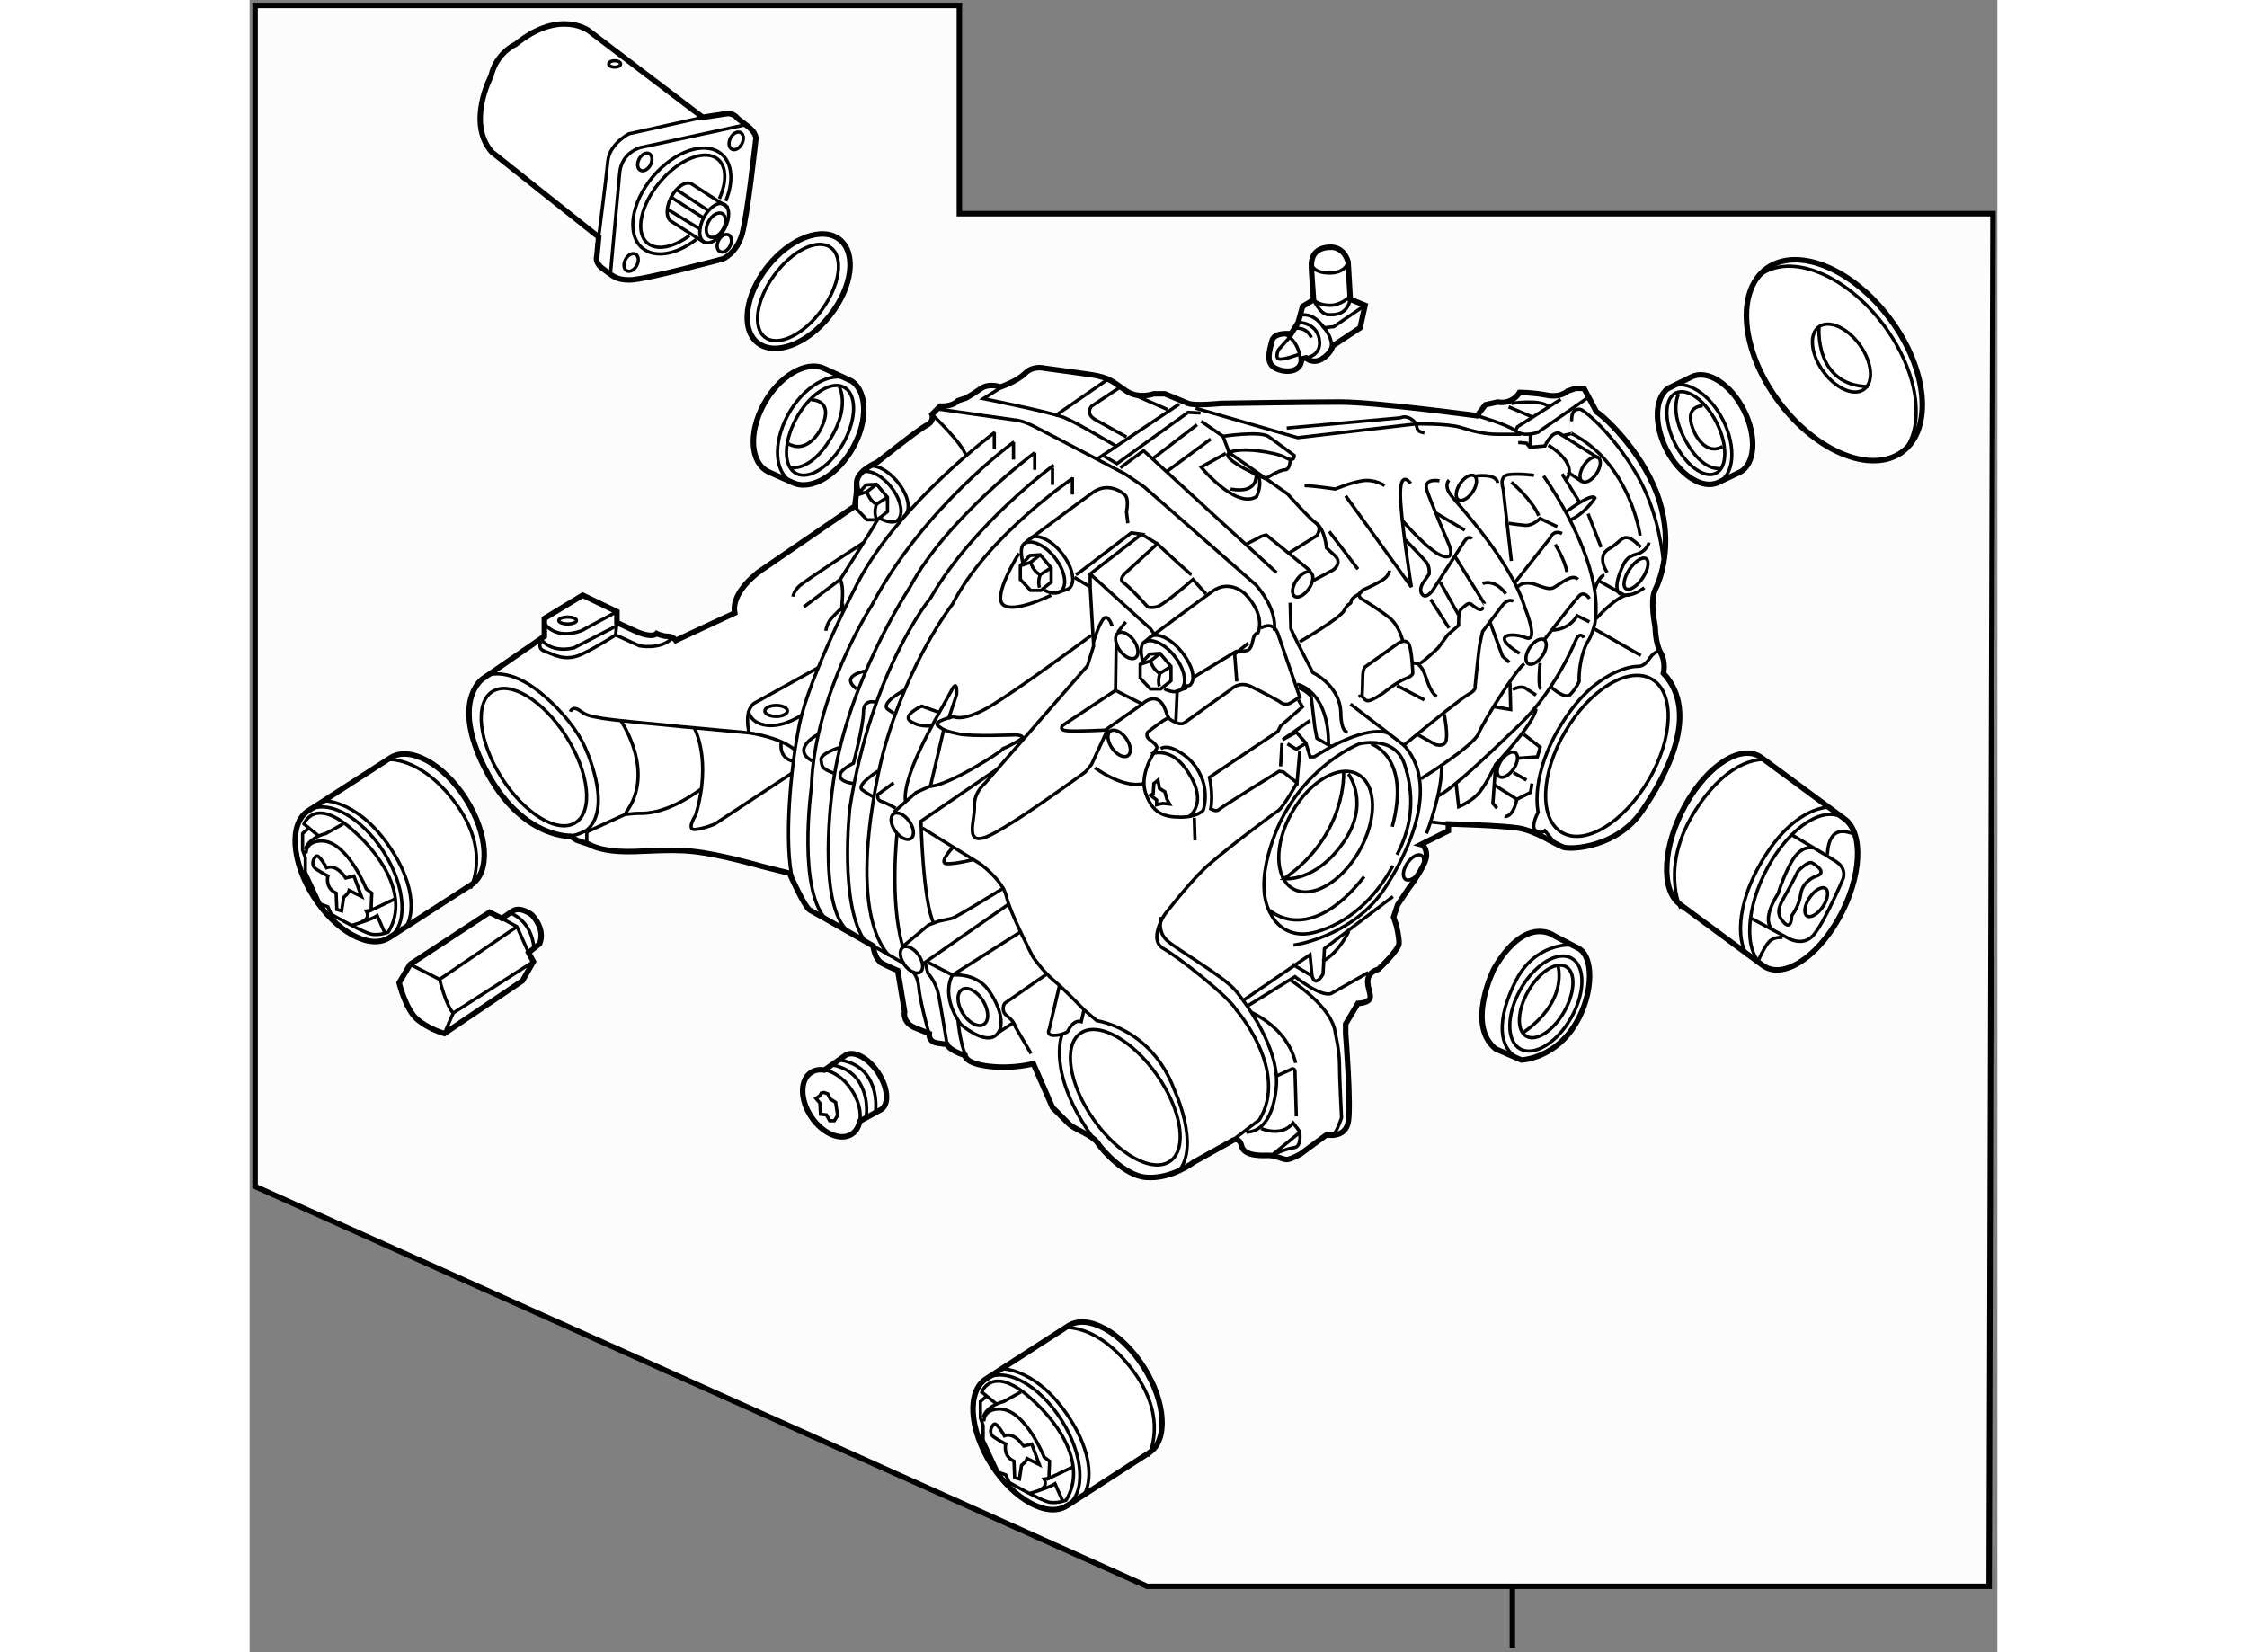 <?xml version="1.0" encoding="utf-8"?>
<!-- Generator: Adobe Illustrator 15.1.0, SVG Export Plug-In . SVG Version: 6.00 Build 0)  -->
<!DOCTYPE svg PUBLIC "-//W3C//DTD SVG 1.1//EN" "http://www.w3.org/Graphics/SVG/1.1/DTD/svg11.dtd">
<svg version="1.1" xmlns="http://www.w3.org/2000/svg" xmlns:xlink="http://www.w3.org/1999/xlink" x="0px" y="0px" width="244.8px"
	 height="180px" viewBox="45.48 1.872 159.496 150.777" enable-background="new 0 0 244.8 180" xml:space="preserve">
	
<rect x="45.48" y="1.872" width="159.496" height="150.777" fill="#808080" stroke="none"/>
	
<g></g><g><polygon fill="#FCFCFC" stroke="#000000" stroke-width="0.5" points="204.576,21.372 110.25,21.372 110.25,2.372 45.98,2.372 
				45.98,110.144 127.384,146.635 204.226,146.635 		"></polygon><line fill="none" stroke="#000000" stroke-width="0.5" x1="160.717" y1="152.249" x2="160.717" y2="146.635"></line></g><g><path fill="#FFFFFF" stroke="#000000" stroke-width="0.5" d="M89.75,57.813l-5.375,2.5c0,0-0.25-0.375-0.75-0.375s-1-0.25-1-0.25
				s-0.375,0.5-2-0.25S79,58.688,79,58.688v-1l-3.125-1.5l-3.5,2.125v1.625l-5.625,3.875c0,0-2.726,1.849-0.125,7.5
				c3.25,7.063,8.125,6.875,8.125,6.875l0.625,0.375l1.125,0.375c0,0,0.75,0.5,2.625,0.625s4.25-0.25,6.75,0s6.375,1.375,6.375,1.375
				l2.5,0.625c0,0,1.375,3.125,1.875,3.375s5.75,3.25,5.75,3.25s0.125,1.25,0.875,1.625s1.375,0.625,1.375,0.625l0.625,3.75
				c0,0-0.25,1,1,1.5s1.25,0.5,1.25,0.5s-0.125,0.75,0.75,0.875s0.875,0.125,0.875,0.125s0.125,0.5,1.625,1c0,0,0,0.75,2.25,1
				s4-0.25,4-0.25l1.75,4c0,0,1,1,1.5,1.5s2.125,1,2.625,1.75s2.491,2.957,4.375,3.125c2.334,0.208,4.375-1.375,4.375-1.375
				l3.375-1.875c0,0,0.75-0.625,1,0.375s1.875,0.875,2.5,0.875s1.25,0.375,1.625,0.375s1.25-0.5,1.25-0.5l2.375-1.75
				c0,0,1.75,0.375,2-1.25s-0.25-8-0.25-8v-0.875l1.125-1.875c0,0,1.125,0,1.125-0.625s-0.875-2,0.75-2.5c0,0,1.875-1.75,1.875-2.375
				s-0.25-1.625-0.25-1.625l-0.25-0.75l0.375-1.125l1-1.5c0,0,1.625-2.125,1.625-3s-0.5-1-0.5-1l2.5-1.25v-0.625
				c0,0,4.75,0.125,6.375,0.375s3.375,1.5,4.125,1.75s4.875,0,7.125-3.25s5.375-9,2-12.625c0,0,0.25-1-0.25-1.875
				s-0.5-2.375-0.5-2.375s-0.5-2.375,0-3.375s1.625-4.125,0.375-8.125s-4.625-7.375-5.75-8.125l-1.125-2.125h-0.75l-0.75,0.25
				c0,0-0.625,0.625-1.875,0.375s-2.5-0.25-2.5-0.25s-0.625,1.125-2,0.875l-1.125,0.25l-0.75,1c0,0-9.25-1.25-12.5-1.25
				s-10.875,0.125-10.875,0.125s-2.375,0.25-3,0S129,37.813,129,37.813h-1c0,0-1.375,0.5-2.5-0.25s-1.5-1.25-3.25-1.5
				s-1.75-0.25-1.75-0.25l-2.458-0.333c0,0-1.042-0.292-1.792,0.458s-2.25,1.25-2.25,1.25s-1-0.375-1.75,0.125s-0.75,0.5-0.75,0.5
				l-0.625,0.375l-0.75,0.25c0,0-0.417,0.542-1.625,0.5l-0.75,0.75c0,0,0.25,0.625-0.5,1s-4.5,3.375-4.5,3.375
				s-1.875,0.75-1.875,1.875s-0.042,1.125-0.042,1.125l-0.125,1l-8.583,5.875C92.125,53.938,89.375,55.813,89.75,57.813z"></path><path fill="none" stroke="#000000" stroke-width="0.3" d="M72.375,58.729c0,0,0.875,1.583,3.375,0.708l3.25-1.75"></path><ellipse transform="matrix(0.844 -0.536 0.536 0.844 -26.91 49.364)" fill="none" stroke="#000000" stroke-width="0.3" cx="71.443" cy="70.963" rx="3.498" ry="7.085"></ellipse><path fill="none" stroke="#000000" stroke-width="0.3" d="M67.188,63.5c0,0,1.938-0.813,4.875,1.625S76,69.875,76,69.875
				s2.75,5.625,0.25,7.75c0,0-1,0.625-1.813,0.5"></path><line fill="none" stroke="#000000" stroke-width="0.3" x1="76.25" y1="78.875" x2="76.25" y2="77.625"></line><path fill="none" stroke="#000000" stroke-width="0.3" d="M74.75,66.813c0,0,0.188-0.563,0.813-0.125s0.75,0.5,2.188,0.75
				s13.313,1.313,13.313,1.313s2.813,0.375,4.188,1.563"></path><ellipse fill="none" stroke="#000000" stroke-width="0.3" cx="93.531" cy="66.75" rx="1.031" ry="0.5"></ellipse><ellipse fill="none" stroke="#000000" stroke-width="0.3" cx="74.5" cy="58.5" rx="0.813" ry="0.313"></ellipse><path fill="none" stroke="#000000" stroke-width="0.3" d="M86.063,68.313c0,0,1.625,2.875,0.125,7.938c0,0-0.938,1.438,0,1.313
				s1.75-0.5,1.75-0.5l7.021-4.625"></path><path fill="none" stroke="#000000" stroke-width="0.3" d="M79.333,67.604c0,0,3.271,4.708,0.458,8.458"></path><path fill="none" stroke="#000000" stroke-width="0.3" d="M76.208,77.813l3.542-1.625c0,0,0.5-0.042,0.917-0.083
				c0.573-0.058,2.458,0.333,6.021-2.229"></path><path fill="none" stroke="#000000" stroke-width="0.3" d="M72.063,60.438c0,0-0.375,0.625,0.375,0.875s1.813,1,3.375,0.25
				s3.063-1.75,3.063-1.75l2.188,1c0,0,1.938,0.375,2.938-0.688"></path><line fill="none" stroke="#000000" stroke-width="0.3" x1="79" y1="58.688" x2="78.875" y2="59.813"></line><path fill="none" stroke="#000000" stroke-width="0.3" d="M72.063,60.188c0,0,0.813,1.313,3,0.813l3.875-2"></path><path fill="none" stroke="#000000" stroke-width="0.3" d="M97.417,62.771L91.5,66.063c0,0-0.5,0.375-0.563,1.188
				s0.125,1.5,0.125,1.5"></path><path fill="none" stroke="#000000" stroke-width="0.3" d="M91,66.75c0,0,0.125,1.125,1.688,1.313s3.146-0.917,3.146-0.917"></path><path fill="none" stroke="#000000" stroke-width="0.3" d="M97.375,68.875c0,0-2.563,1.313-0.563,2.438"></path><path fill="none" stroke="#000000" stroke-width="0.3" d="M99.375,70.063c0,0-1.875,0.563-1.75,1.188s-0.021,0.729,1.292,1.229"></path><path fill="none" stroke="#000000" stroke-width="0.3" d="M102.708,65.979c0,0-1.208-0.417-1.208,0.833s-0.917,4.708-0.917,4.708
				s-1.125,0.542-1.208,1.042c-0.124,0.742,1.313,0.813,1.313,0.813"></path><path fill="none" stroke="#000000" stroke-width="0.3" d="M105.188,64.875c0,0-2.25,1.188-1.438,1.75s0.583,0.313,0.583,0.313"></path><path fill="none" stroke="#000000" stroke-width="0.3" d="M102.813,72.25c0,0-2,1.25-1.438,1.688s1,0.625,1,0.625"></path><path fill="none" stroke="#000000" stroke-width="0.3" d="M101.708,63.104c0,0-2.458,0.396-0.833,1.646"></path><path fill="none" stroke="#000000" stroke-width="0.3" d="M94,69.625c0,0-0.313,1.417,1.125,1.729"></path><path fill="none" stroke="#000000" stroke-width="0.3" d="M109.25,67.5l0.75-2.25c0,0,0.125-1.563-0.5-0.313
				s-4.542,7.521-4.167,10.083"></path><ellipse transform="matrix(0.814 -0.581 0.581 0.814 -25.301 75.459)" fill="none" stroke="#000000" stroke-width="0.3" cx="105.031" cy="77.187" rx="0.781" ry="1.375"></ellipse><path fill="none" stroke="#000000" stroke-width="0.3" d="M104.25,73.313l-1.438,1.063c0,0-0.125,0.5,0.313,0.625
				s1.313,0.625,1.313,0.625"></path><line fill="none" stroke="#000000" stroke-width="0.3" x1="108.813" y1="68.5" x2="107.583" y2="73.729"></line><path fill="none" stroke="#000000" stroke-width="0.3" d="M108.375,66.875l-1.563-0.563c0,0-1.938,0.875-0.938,1.438
				s1.875,0.313,1.875,0.313"></path><path fill="none" stroke="#000000" stroke-width="0.3" d="M113.875,71.938l-7.125,4.875c0,0,0.167,7.333,1.167,9.333"></path><path fill="none" stroke="#000000" stroke-width="0.3" d="M104.563,77.938c0,0-0.688,6.125,0.5,10.25"></path><ellipse transform="matrix(0.814 -0.581 0.581 0.814 -32.23 78.221)" fill="none" stroke="#000000" stroke-width="0.3" cx="105.875" cy="89.375" rx="0.781" ry="1.375"></ellipse><path fill="none" stroke="#000000" stroke-width="0.3" d="M109.667,79.188c0,0-1.354,1.438-0.604,1.5s2.479-0.375,2.479-0.375"></path><ellipse transform="matrix(0.814 -0.581 0.581 0.814 -17.216 85.551)" fill="none" stroke="#000000" stroke-width="0.3" cx="124.813" cy="69.625" rx="0.781" ry="1.375"></ellipse><ellipse transform="matrix(0.814 -0.581 0.581 0.814 -11.891 84.284)" fill="none" stroke="#000000" stroke-width="0.3" cx="125.5" cy="60.687" rx="0.781" ry="1.375"></ellipse><line fill="none" stroke="#000000" stroke-width="0.3" x1="123.688" y1="36.563" x2="119" y2="39.813"></line><path fill="none" stroke="#000000" stroke-width="0.3" d="M124.938,37.188l-2.625,1.75c0,0-0.625,0.688,0.375,1.25
				s2.813,1.563,2.813,1.563"></path><line fill="none" stroke="#000000" stroke-width="0.3" x1="130.313" y1="38.75" x2="122.75" y2="43.813"></line><polyline fill="none" stroke="#000000" stroke-width="0.3" points="132.25,39.563 131.125,39.5 124.625,44.188 123.25,43.375 		
				"></polyline><line fill="none" stroke="#000000" stroke-width="0.3" x1="131.938" y1="40.625" x2="127.875" y2="43.75"></line><polyline fill="none" stroke="#000000" stroke-width="0.3" points="124.938,44.563 127.063,43 139.188,54.125 		"></polyline><line fill="none" stroke="#000000" stroke-width="0.3" x1="133.188" y1="41.938" x2="129.125" y2="44.938"></line><path fill="none" stroke="#000000" stroke-width="0.3" d="M108.208,39.188l7.042,1c0,0,0.625,0,1.75,0.563
				s8.375,4.375,8.375,4.375l1.75,1.188l10.188,8.938c0,0,1.938,2.063,1.688,4.188"></path><line fill="none" stroke="#000000" stroke-width="0.3" x1="126.084" y1="37.854" x2="129.25" y2="39.25"></line><path fill="none" stroke="#000000" stroke-width="0.3" d="M107.75,39.688c0,0,2.833,2.688,3.083,3.75"></path><path fill="none" stroke="#000000" stroke-width="0.3" d="M114.125,37.188l-1.688,1.063c0,0,6.25,1.25,7.438,1.75
				s4.75,2.625,4.75,2.625"></path><path fill="none" stroke="#000000" stroke-width="0.3" d="M113.5,41.313c0,0-8.688,6.438-12.5,13.688
				c0,0-4.438,8.438-5.375,13.125s-1.438,12.063-0.375,14.688"></path><path fill="none" stroke="#000000" stroke-width="0.3" d="M115.25,42.188c0,0-8.313,6-13,14.938c0,0-5.25,8.125-5.5,16.563
				c0,0-1.375,9.813,1.563,12.313"></path><path fill="none" stroke="#000000" stroke-width="0.3" d="M117.125,43.188c0,0-8.063,6-11.375,12.25c0,0-5.875,8.813-7.063,18.25
				c0,0-1.563,10.875,1.5,13.25"></path><path fill="none" stroke="#000000" stroke-width="0.3" d="M118.875,44.313c0,0-7.375,5.375-11.25,12.125
				c0,0-5.375,6.438-7.375,19.188c0,0-1,8.938,1.438,12.188"></path><path fill="none" stroke="#000000" stroke-width="0.3" d="M120.625,45.5c0,0-7.813,5.25-11,11.5c0,0-4.063,5.188-6.313,13.5
				c0,0-3.688,13.75,0.5,18.563"></path><path fill="none" stroke="#000000" stroke-width="0.3" d="M95.063,56.313c0,0,0.063-0.5,0.625-1s5.813-3.917,5.813-3.917"></path><path fill="none" stroke="#000000" stroke-width="0.3" d="M98.063,59.438c0,0,0.063-0.625,0.5-1.125s1-1,1-1s-0.125,0.875,0-0.625
				s-0.188-1.938-0.188-1.938"></path><path fill="none" stroke="#000000" stroke-width="0.3" d="M100.875,47.063l0.938-0.313c0,0,0.25,0.875,0.875,1.125
				c0,0-0.25,0.625-0.063,1.188s0.125,0.25,0.125,0.25l0.938-0.75V47.25l-1-1.188l-0.938,0.063L100.875,47.063v1.25l0.938,1h0.938
				c0,0.188-3.375,5.438-3.375,5.438l-3.313,2.5"></path><line fill="none" stroke="#000000" stroke-width="0.3" x1="103.688" y1="47.25" x2="102.688" y2="47.875"></line><line fill="none" stroke="#000000" stroke-width="0.3" x1="102.688" y1="46.063" x2="101.813" y2="46.75"></line><path fill="none" stroke="#000000" stroke-width="0.3" d="M101.125,46.875c-0.173-0.654-0.283-1.517,0.078-1.799
				c0.632-0.495,1.898,0.069,2.828,1.258c0.93,1.189,1.172,2.553,0.54,3.048c-0.355,0.278-1.07,0.078-1.654-0.236"></path><path fill="none" stroke="#000000" stroke-width="0.3" d="M105.083,49.104c0.056-0.025,0.076-0.087,0.125-0.125
				c0.631-0.495,0.464-1.765-0.519-3.022c-0.938-1.199-2.173-1.818-2.833-1.442l-0.653,0.561"></path><line fill="none" stroke="#000000" stroke-width="0.3" x1="118.75" y1="44.563" x2="118.75" y2="46.125"></line><line fill="none" stroke="#000000" stroke-width="0.3" x1="117.125" y1="43.188" x2="117.125" y2="44.75"></line><line fill="none" stroke="#000000" stroke-width="0.3" x1="113.438" y1="41.313" x2="113.438" y2="42.875"></line><line fill="none" stroke="#000000" stroke-width="0.3" x1="115.188" y1="42.25" x2="115.188" y2="43.813"></line><line fill="none" stroke="#000000" stroke-width="0.3" x1="120.563" y1="45.438" x2="120.563" y2="47"></line><path fill="none" stroke="#000000" stroke-width="0.3" d="M125.625,49.625l-0.125-1.063c0,0,0.25-1.125-0.125-1.5
				s-1.625-1.188-2.938-0.25s-5.75,4.25-5.75,4.25"></path><polygon fill="none" stroke="#000000" stroke-width="0.3" points="118.625,55 118.625,53.688 117.625,52.5 116.688,52.563 
				115.813,53.5 115.813,54.75 116.75,55.75 117.688,55.75 		"></polygon><path fill="none" stroke="#000000" stroke-width="0.3" d="M115.813,53.5l0.938-0.313c0,0,0.25,0.875,0.875,1.125
				c0,0-0.25,0.625-0.063,1.188"></path><line fill="none" stroke="#000000" stroke-width="0.3" x1="118.625" y1="53.688" x2="117.625" y2="54.313"></line><line fill="none" stroke="#000000" stroke-width="0.3" x1="117.625" y1="52.5" x2="116.75" y2="53.188"></line><path fill="none" stroke="#000000" stroke-width="0.3" d="M116.063,53.313c-0.173-0.654-0.283-1.517,0.078-1.799
				c0.632-0.495,1.898,0.069,2.828,1.258c0.93,1.189,1.172,2.553,0.54,3.048c-0.355,0.278-0.912,0.221-1.496-0.093"></path><path fill="none" stroke="#000000" stroke-width="0.3" d="M116.14,51.513l0.653-0.561c0.661-0.375,1.895,0.243,2.833,1.442
				c0.983,1.257,1.268,2.676,0.637,3.171c-0.049,0.038-0.102,0.069-0.158,0.094l-0.918,0.278"></path><path fill="none" stroke="#000000" stroke-width="0.3" d="M127.625,60.063c0,0,4.438-3.313,5.75-4.25s2.563-0.125,2.938,0.25
				c0,0,1.875,1.75,1.188,3.563c0,0-0.313,0-0.438,0.563s-0.25,1-0.625,1.063s-0.938,0.063-0.938,0.063l-4,2.438"></path><polygon fill="none" stroke="#000000" stroke-width="0.3" points="129.563,64 129.563,62.688 128.563,61.5 127.625,61.563 
				126.75,62.5 126.75,63.75 127.688,64.75 128.625,64.75 		"></polygon><path fill="none" stroke="#000000" stroke-width="0.3" d="M126.75,62.5l0.938-0.313c0,0,0.25,0.875,0.875,1.125
				c0,0-0.25,0.625-0.063,1.188"></path><line fill="none" stroke="#000000" stroke-width="0.3" x1="129.563" y1="62.688" x2="128.563" y2="63.313"></line><line fill="none" stroke="#000000" stroke-width="0.3" x1="128.563" y1="61.5" x2="127.688" y2="62.188"></line><path fill="none" stroke="#000000" stroke-width="0.3" d="M127,62.313c-0.174-0.654-0.283-1.517,0.078-1.799
				c0.631-0.495,1.897,0.069,2.828,1.258c0.93,1.189,1.172,2.553,0.539,3.048c-0.355,0.278-0.911,0.221-1.495-0.093"></path><path fill="none" stroke="#000000" stroke-width="0.3" d="M127.078,60.513l0.652-0.561c0.661-0.375,1.896,0.243,2.834,1.442
				c0.983,1.257,1.316,2.548,0.686,3.043c-0.049,0.038-0.48-0.035-0.375,0.25l-0.75,0.25L130,67.875"></path><path fill="none" stroke="#000000" stroke-width="0.3" d="M120.75,54.563l1.438,0.875l0.313,5.375l-0.563,1.813l-9.375,10.75
				c0,0-1,0.813-0.938,2.063s-0.938,3.563,1.063,2.813s9.063-5.938,9.063-5.938l0.563-0.688l1.5-3.25"></path><polyline fill="none" stroke="#000000" stroke-width="0.3" points="120.875,54.313 121.188,54.125 125.938,50.5 126.875,50.625 
				122.188,54.25 122.188,55.438 		"></polyline><path fill="none" stroke="#000000" stroke-width="0.3" d="M115.688,52.375c0,0-2.438,3.875-1.438,4.688s4.375-0.875,4.375-0.875"></path><path fill="none" stroke="#000000" stroke-width="0.3" d="M131.438,54.313c-0.188-0.063-3.125-2.813-3.125-2.813l-2.938,2.688
				c0,0-0.625,0.563-0.125,0.875s2.188,2.188,2.188,2.188s0.188,0.125,0.813,0s3.313-2.5,3.313-2.5l1.188,1.313"></path><line fill="none" stroke="#000000" stroke-width="0.3" x1="126.875" y1="50.625" x2="128.313" y2="51.5"></line><polyline fill="none" stroke="#000000" stroke-width="0.3" points="122.188,54.25 127.688,59.25 128,59.688 		"></polyline><line fill="none" stroke="#000000" stroke-width="0.3" x1="125.438" y1="58.625" x2="124.7" y2="59.569"></line><path fill="none" stroke="#000000" stroke-width="0.3" d="M124.563,60.5l-0.063,4.375l2.438,1.25c0,0,1.563-1.563,2.25,0.938
				l0.188,0.375c0,0,0.938,0.75,1.438,0.375s4.188-3,4.188-3s0.75-0.813,1.813-0.313s2.625,1.375,2.625,1.375s0.5,0.5,1.063,0.125
				s0.813-0.5,0.813-0.5l-1.938-5.625c0,0-0.313-1.438-1.625-0.688"></path><path fill="none" stroke="#000000" stroke-width="0.3" d="M124.188,59c0,0-0.375-1.188-0.813-0.625s-0.875,2.063-0.875,2.063"></path><polyline fill="none" stroke="#000000" stroke-width="0.3" points="136.375,51.563 137.813,50.813 138.25,50.688 142.313,54 		"></polyline><ellipse transform="matrix(-0.83 -0.558 0.558 -0.83 228.271 180.044)" fill="none" stroke="#000000" stroke-width="0.3" cx="141.576" cy="55.231" rx="0.687" ry="1.311"></ellipse><path fill="none" stroke="#000000" stroke-width="0.3" d="M140.375,52.313l2.5-1.563c0,0,0.5-0.75-0.063-1.125
				s-2.625-2.688-2.625-2.688l-5.313-3.75l-0.563-1.5l-2-1.375"></path><path fill="none" stroke="#000000" stroke-width="0.3" d="M142.5,54.875l1.875-1c0,0,0.875-0.625,0.125-1.313
				s-0.75-0.688-0.75-0.688s-0.125-1.688-0.938-2.25"></path><path fill="none" stroke="#000000" stroke-width="0.3" d="M134.563,43.25l-2.25,1.25c0,0,3.188,3.875,5.063,2.688
				c0,0,0.688-1.438-0.063-2.125c0,0,0.375,1.938-2.313,1.438"></path><path fill="none" stroke="#000000" stroke-width="0.3" d="M134.313,41.688c0,0,3.25-0.5,4.125,0l2.375,1.75
				c0,0,0.016,0.172-0.078,0.281s-0.297,0.156-0.734-0.094c-0.875-0.5-4.188-1-5.125-0.438s3.313,2.375,3.313,2.375
				s1.25-0.813,1.75-0.813s0.5-0.875,0.5-0.875"></path><path fill="none" stroke="#000000" stroke-width="0.3" d="M131.813,39.125l9.313,2.688l10.75-1.25c0,0,2.938-0.063,4.125,0.313
				s2.25,0.625,3.375,0.625s2.125,0,2.125,0"></path><ellipse transform="matrix(-0.83 -0.558 0.558 -0.83 260.522 172.25)" fill="none" stroke="#000000" stroke-width="0.3" cx="156.514" cy="46.418" rx="0.687" ry="1.311"></ellipse><ellipse transform="matrix(-0.83 -0.558 0.558 -0.83 282.129 175.499)" fill="none" stroke="#000000" stroke-width="0.3" cx="167.813" cy="44.75" rx="0.687" ry="1.311"></ellipse><ellipse transform="matrix(-0.83 -0.558 0.558 -0.83 263.82 203.168)" fill="none" stroke="#000000" stroke-width="0.3" cx="162.875" cy="61.375" rx="0.687" ry="1.311"></ellipse><ellipse transform="matrix(-0.83 -0.558 0.558 -0.83 284.516 195.233)" fill="none" stroke="#000000" stroke-width="0.3" cx="172.025" cy="54.236" rx="0.717" ry="1.649"></ellipse><path fill="none" stroke="#000000" stroke-width="0.3" d="M174.459,52.813c0,0-0.334-3.938-2.209-7.313s-4.375-5.75-5.25-6.25
				c0,0-0.875-0.313-0.875,0.938s0,1.25,0,1.25l-0.813,0.188l3.231,2.037"></path><path fill="none" stroke="#000000" stroke-width="0.3" d="M164,42.5c0,0,2.688,1.563,1.688,3.063"></path><path fill="none" stroke="#000000" stroke-width="0.3" d="M165.125,38.313l-3.938,2.5L161,41.188
				c0.813,0.625,2.063,0.125,2.063,0.125l4.5-3.125"></path><path fill="none" stroke="#000000" stroke-width="0.3" d="M157.5,39.813c0,0,2.813,0.813,3.5,1.375"></path><line fill="none" stroke="#000000" stroke-width="0.3" x1="160.375" y1="39" x2="162.563" y2="39.938"></line><path fill="none" stroke="#000000" stroke-width="0.3" d="M160.625,38.688c0,0,2.625-0.438,3.438,0.313"></path><path fill="none" stroke="#000000" stroke-width="0.3" d="M157.245,45.331c0,0,2.005-0.331,2.13,0.607"></path><path fill="none" stroke="#000000" stroke-width="0.3" d="M160.625,53.063l-0.75-6.563c0,0-0.438-1.188,0.5-1.313
				s2.313,0.063,2.313,0.063"></path><path fill="none" stroke="#000000" stroke-width="0.3" d="M160.625,45.875c0,0,1.875,1.563,2.5,3.063"></path><path fill="none" stroke="#000000" stroke-width="0.3" d="M161.25,42.25l0.75,0.063l0.313,0.375l1.375-0.125
				c0,0,0.813-1.813,1.625-0.938"></path><path fill="none" stroke="#000000" stroke-width="0.3" d="M172.375,50.75c0,0-0.875-6.563-6.25-9.313"></path><path fill="none" stroke="#000000" stroke-width="0.3" d="M151.438,46c0,0-0.875-1.25-0.938,0.75s1,8.688,1,8.688l-1.438-2
				l-4.563-6.313"></path><path fill="none" stroke="#000000" stroke-width="0.3" d="M154.063,45.75c0,0-1.563-0.313-1.125,0.938s1.938,4.75,1.938,4.75
				s0.75,1.563-0.5,1.188s-3.75-3.313-3.75-3.313"></path><line fill="none" stroke="#000000" stroke-width="0.3" x1="156.375" y1="50.25" x2="153.625" y2="48.625"></line><path fill="none" stroke="#000000" stroke-width="0.3" d="M157,51.063c0,0-0.25-0.438-0.688,0.25s-2.875,4.438-2.875,4.438
				s-0.563,0.813-0.938,0.375s0.063-1.063,0.063-1.063l0.563-0.813c0,0,0.063-0.688-0.25-1.063s-1.938-2.063-1.938-2.063"></path><path fill="none" stroke="#000000" stroke-width="0.3" d="M154.938,45.688c0,0-0.5,0.438,0.125,1.313s5.5,5.938,6.813,10.375
				c0,0,1.313,3.188,0.063,2.688s-3.375-0.313-0.563,1.438"></path><path fill="none" stroke="#000000" stroke-width="0.3" d="M160.375,49.625c0,0,0.813,0.125,1.5,0.188s1.375-0.625,1.375-0.625
				l1.563,0.75"></path><path fill="none" stroke="#000000" stroke-width="0.3" d="M165.563,48.625c0,0,2.375-1.813,2.688-1.313c0,0-0.938,1.5-2.375,2.063
				"></path><line fill="none" stroke="#000000" stroke-width="0.3" x1="165.25" y1="45.125" x2="166.875" y2="47.75"></line><line fill="none" stroke="#000000" stroke-width="0.3" x1="167.625" y1="48.75" x2="168.813" y2="51.813"></line><line fill="none" stroke="#000000" stroke-width="0.3" x1="162.375" y1="41.5" x2="162.313" y2="42.688"></line><path fill="none" stroke="#000000" stroke-width="0.3" d="M149.063,46.188c0,0-0.938-0.625-2.063-0.438s-2.438,0.75-2.438,0.75
				s-2.125-0.313-2.813-0.313"></path><path fill="none" stroke="#000000" stroke-width="0.3" d="M160.875,55.125l3.313-4.188c0,0,0.25-0.75,1.063-0.375"></path><path fill="none" stroke="#000000" stroke-width="0.3" d="M169.375,54.125c0,0-1.063-1.5,0.188-2.188s1.25-1.813,2.875-0.125"></path><path fill="none" stroke="#000000" stroke-width="0.3" d="M173.188,51.375c0,0-0.188,0.813-1.125,1.063s-1.125,0.688-1.5,1.625
				s-0.563,2.063,0.375,2.125s1.813-0.688,1.813-0.688"></path><path fill="none" stroke="#000000" stroke-width="0.3" d="M168.375,58.313c0,0,1.938-2.188,3.063-2.188"></path><path fill="none" stroke="#000000" stroke-width="0.3" d="M168.25,55.625c0,0,0.375-1.25,0.875-1.25"></path><path fill="none" stroke="#000000" stroke-width="0.3" d="M161.125,55.5c0,0,0.5-0.75,1.813-0.25s1.375,0.375,1.938,0
				s1.438-1,1.813-0.5"></path><path fill="none" stroke="#000000" stroke-width="0.3" d="M164.625,51.563c0,0,0.875,1.375,1.063,2.5"></path><line fill="none" stroke="#000000" stroke-width="0.3" x1="153.25" y1="56.563" x2="154.938" y2="59.188"></line><line fill="none" stroke="#000000" stroke-width="0.3" x1="154.125" y1="55" x2="155.813" y2="58"></line><path fill="none" stroke="#000000" stroke-width="0.3" d="M140.125,40.938L150.5,40c0,0,0.438-0.25,1,0.125
				s0.438,0.688,0.563,0.938s0.625,0.313,0.625,0.313"></path><path fill="none" stroke="#000000" stroke-width="0.3" d="M149.5,53.938c0,0,0,0.5-0.75,0.938s-1.625,0.813-1.625,0.813
				l-0.375,0.375c0,0-0.75,0.375-0.75,0.688s-0.25,0.063-0.625,0.813s-4.063,2.875-4.063,2.875"></path><path fill="none" stroke="#000000" stroke-width="0.3" d="M150.75,60.5c0,0-0.313-1.5-1.25-2.25s-2.375-1.625-2.375-1.625
				s-0.875-0.375,0-0.938"></path><line fill="none" stroke="#000000" stroke-width="0.3" x1="144" y1="50.375" x2="146.625" y2="53.813"></line><path fill="none" stroke="#000000" stroke-width="0.3" d="M151.563,62.313c0,0,0.5,0.25,0.875,0s1.5-1.313,1.5-1.313l0.875-1.188
				l1-0.875c0,0-0.063-1.25,0.25-1.5s0.625-0.625,0.875-0.438s0.875,0.75,1.063,0.375S158.188,57,158.188,57l-2.688-4.313"></path><path fill="none" stroke="#000000" stroke-width="0.3" d="M158,55.125c0,0,1.063-0.5,2.125,0.938"></path><path fill="none" stroke="#000000" stroke-width="0.3" d="M167.75,56.5c0,0-0.438-0.75-0.938-0.25s-3.206,4.037-3.206,4.037"></path><line fill="none" stroke="#000000" stroke-width="0.3" x1="168.5" y1="54.813" x2="170.938" y2="56.188"></line><path fill="none" stroke="#000000" stroke-width="0.3" d="M164.313,59.375c0,0,1.5,0.063,2.313-1.313l1.125,0.563"></path><path fill="none" stroke="#000000" stroke-width="0.3" d="M146.688,65.438c0.219-0.094,0.313-0.031,0.398,0.07
				s0.164,0.242,0.352,0.305c0.375,0.125,1.563-0.75,1.563-0.75s1.25-1,1.938-1.25s0.688-0.5,0.688-0.5s-0.063-1.875-0.313-2.563
				s-1-0.188-1-0.188l-3.063,2.188c0,0-0.188,0.25-0.188,0.813S147,65.406,147,65.406"></path><path fill="none" stroke="#000000" stroke-width="0.3" d="M152.125,62.5c0,0,0.313,0.188,0.563,0.813s0.5,1.688,1.125,2.125"></path><line fill="none" stroke="#000000" stroke-width="0.3" x1="150.188" y1="64.438" x2="152.688" y2="65.75"></line><polyline fill="none" stroke="#000000" stroke-width="0.3" points="158.625,58.5 159.813,61.75 160.438,62.313 		"></polyline><path fill="none" stroke="#000000" stroke-width="0.3" d="M145.938,66.125l4.875,3.75c0,0,0.499-0.413,1.209-0.993
				c1.551-1.267,4.108-3.332,4.666-3.632c0.813-0.438,0.625-0.75,0.625-0.75s0.313-3.25,0.438-3.875S158,59.5,158,59.5
				s1.125-1.5,1.75-2.313s1.063-0.438,1.063-0.438"></path><path fill="none" stroke="#000000" stroke-width="0.3" d="M152.021,68.882l1.666,0.93c0,0,0.875,0.313,1-0.438
				s-0.188-2.313-0.188-2.313"></path><line fill="none" stroke="#000000" stroke-width="0.3" x1="165.75" y1="44.938" x2="167.081" y2="45.838"></line><path fill="none" stroke="#000000" stroke-width="0.3" d="M152.375,72.938c0,0,4.75-2.938,5.25-4.125s3.438-5.875,4.188-6.375"></path><path fill="none" stroke="#000000" stroke-width="0.3" d="M152.875,77.938c0,0,1.5-3.875,1.375-6.313"></path><polyline fill="none" stroke="#000000" stroke-width="0.3" points="160.5,64.188 160.563,66.625 159.063,66.375 		"></polyline><path fill="none" stroke="#000000" stroke-width="0.3" d="M160.75,64.813c0,0,0.688-0.438,1.188-0.125s0.938,0.625,0.938,0.625"></path><path fill="none" stroke="#000000" stroke-width="0.3" d="M163.25,62.375c0,0-0.25,2.063,0.063,2.375"></path><path fill="none" stroke="#000000" stroke-width="0.3" d="M167.25,60.063c0,0-0.375-0.625-0.75,0.25s-2.125,4.813-5.125,7.688
				s-6.188,5.938-7.438,6.5"></path><line fill="none" stroke="#000000" stroke-width="0.3" x1="168.063" y1="59.188" x2="172.438" y2="61.688"></line><path fill="none" stroke="#000000" stroke-width="0.3" d="M164.25,64.563c0,0,1.25,1.188,1.75,0.688s0.813-1.188,0.813-1.188
				c-0.063-1.563,0.438-3.125,0.813-3.688s0.625-1.625,0.625-1.625c0.938-5.688-4.688-13.438-4.688-13.438"></path><path fill="none" stroke="#000000" stroke-width="0.3" d="M155.563,73.25l0.25,2.25c0,0,1.25-0.5,1.938-1.375s1.438-2.5,1.438-2.5
				s3.5-3.688,3.688-5.063"></path><polyline fill="none" stroke="#000000" stroke-width="0.3" points="159.313,75.625 158.938,75.188 159.188,71.625 		"></polyline><ellipse transform="matrix(-0.83 -0.558 0.558 -0.83 253.264 220.575)" fill="none" stroke="#000000" stroke-width="0.3" cx="160.25" cy="71.688" rx="0.687" ry="1.311"></ellipse><ellipse transform="matrix(-0.83 -0.558 0.558 -0.83 232.365 232.955)" fill="none" stroke="#000000" stroke-width="0.3" cx="151.688" cy="81.063" rx="0.687" ry="1.311"></ellipse><polyline fill="none" stroke="#000000" stroke-width="0.3" points="159.063,73.5 161.125,74.813 162.375,74.188 162.5,73.375 		
				"></polyline><line fill="none" stroke="#000000" stroke-width="0.3" x1="160.813" y1="72.375" x2="162" y2="73.063"></line><polyline fill="none" stroke="#000000" stroke-width="0.3" points="161.25,71.063 163,70.938 163.25,70.063 161.75,68.875 		"></polyline><path fill="none" stroke="#000000" stroke-width="0.3" d="M160,76.375c0,0,0.75,0.188,1.125-1.563"></path><path fill="none" stroke="#000000" stroke-width="0.3" d="M174.251,61.313c0,0-0.501-0.125-1.001,0.625s-0.875,0.75-1.25,0.75
				s-3,0.375-5.5,3.438s-3.938,7-3.438,9.875c0,0-0.75,1.375-0.188,1.688s0.813,0,0.813,0l1.063,1.292"></path><ellipse transform="matrix(-0.863 -0.506 0.506 -0.863 279.662 217.75)" fill="none" stroke="#000000" stroke-width="0.3" cx="169.401" cy="70.897" rx="4.403" ry="8.11"></ellipse><path fill="none" stroke="#000000" stroke-width="0.3" d="M122.625,71.938c0,0,2.563,1.938,4.438,1.438"></path><path fill="none" stroke="#000000" stroke-width="0.3" d="M124.5,64.875l-4.813,3.188c0,0-0.438,0.438,0.438,0.5
				s3.438-0.063,3.438-0.063l3.375-2.375"></path><path fill="none" stroke="#000000" stroke-width="0.3" d="M129.375,67.438c0,0,0-0.125-0.5,0.188s-1.438,1.063-1.438,1.063
				s-0.25,0.375,0.188,0.688s0.75,0.625,0.625,0.813s-1.625,2.25-1,4.063s1.625,2.188,3.188,2.188s2.063-0.625,2.063-0.625
				s0.938-2.563-1.375-4.75c0,0-1.625-1.438-2.5-0.875"></path><path fill="none" stroke="#000000" stroke-width="0.3" d="M141.313,70.438l-0.25,2.875l-1.25-1l-0.375-0.063
				c0,0-5.25,3.25-5.5,3.5s-0.75-0.063-0.75-0.063c0.25-1.438-0.125-2.875-0.125-2.875l6.25-4.188l0.25-0.5l2-1.75l-0.375-0.625"></path><polyline fill="none" stroke="#000000" stroke-width="0.3" points="136.625,60.563 135.375,61.563 135.563,64.063 		"></polyline><path fill="none" stroke="#000000" stroke-width="0.3" d="M140.438,56.875l0.063,2.375c0,0,0.375,0.813,0.688,1.438
				s1.313,2.563,1.313,2.563s2.563,1.188,2.563,3.813c0,0,0,1.563,0.625,1.625"></path><path fill="none" stroke="#000000" stroke-width="0.3" d="M141.188,64.625c0,0,1.125,0.438,1.188,1s0.313,2.625,0.313,2.625
				l0.188,1l1.313,0.75l-1.563,0.938h-0.375l-0.375-1.25l-0.875-1l-1.25,0.688l2.5-1.75"></path><polygon fill="none" stroke="#000000" stroke-width="0.3" points="128.5,73.813 128.375,73.063 128,73.375 127.938,74.313 
				127.688,74.438 128.25,74.875 128.25,75.313 128.813,75.188 129.438,75.25 129.188,74.813 129,74.125 		"></polygon><path fill="none" stroke="#000000" stroke-width="0.3" d="M127.75,70.688c0,0,1.688-0.75,3.188,1.375s1.188,3.5,0.313,4.313"></path><line fill="none" stroke="#000000" stroke-width="0.3" x1="139.688" y1="69.688" x2="139.563" y2="71.813"></line><polyline fill="none" stroke="#000000" stroke-width="0.3" points="140.188,69.75 141,70.25 141.875,69.688 		"></polyline><path fill="none" stroke="#000000" stroke-width="0.3" d="M141.063,64.313c0,0,2.875,0.5,2.875,5.5"></path><line fill="none" stroke="#000000" stroke-width="0.3" x1="131.688" y1="76.5" x2="131.75" y2="78.563"></line><path fill="none" stroke="#000000" stroke-width="0.3" d="M141.063,73.313c0,0-1.25,2.25-1.75,2.563s-5.25,3.875-6.75,5.313
				S129,85.313,129,85.313s-1.563,2.313-0.125,3.125s6,4.438,6.625,5.563c0,0,4.875,5.563,2.125,10.063l-2.625,2"></path><path fill="none" stroke="#000000" stroke-width="0.3" d="M149.438,68.813c0,0-1.313-0.875-5.25,1.188"></path><path fill="none" stroke="#000000" stroke-width="0.3" d="M136.875,94.25c0,0,3.313,1.375,4.063,4.625"></path><path fill="none" stroke="#000000" stroke-width="0.3" d="M139.188,100.063l1.25-0.563c0,0,0.313-0.25,0.438,0.063L141,103.75"></path><path fill="none" stroke="#000000" stroke-width="0.3" d="M140.375,91.25c0,0,3.938,2.438,4.188,4.938
				c0,0,0.375,1.563,0.375,2.813s0.188,4.875,0.188,4.875s-0.479,1.438-0.791,1.563"></path><path fill="none" stroke="#000000" stroke-width="0.3" d="M147.563,90.625c0,0-2.438,1.375-3.313,1.875s-3.375-1.5-3.375-1.5
				l-4.25,2.625"></path><path fill="none" stroke="#000000" stroke-width="0.3" d="M136.125,93.188L142.25,89l0.188,1.938c0,0,0.125,0.563,0.438,0.438
				s0.563-0.625,0.563-0.625l0.125-2.313l6.25-4.75"></path><path fill="none" stroke="#000000" stroke-width="0.3" d="M140.75,88.125c0,0,5.063-0.688,8.063-4.813c0,0,6.313-8.688,2-13.438"></path><path fill="none" stroke="#000000" stroke-width="0.3" d="M149.813,80.875c-1.563,2.938-4.063,5.25-7.063,6.063
				s-4.063-1.625-4.063-1.625c-1.875-3.125,0.938-8.625,0.938-8.625c2.625-5.188,7.125-6.938,7.125-6.938s3.25-0.813,4.125,1.875
				s0.813,5.375-0.688,8.25"></path><ellipse transform="matrix(-0.869 -0.495 0.495 -0.869 230.094 216.47)" fill="none" stroke="#000000" stroke-width="0.3" cx="143.732" cy="77.744" rx="3.54" ry="6.004"></ellipse><path fill="none" stroke="#000000" stroke-width="0.3" d="M147.813,69.75c0,0,3.688,1.125,1.938,7.563"></path><path fill="none" stroke="#000000" stroke-width="0.3" d="M138.563,84.938c0,0,3.563,3.375,8.625-3.063"></path><path fill="none" stroke="#000000" stroke-width="0.3" d="M128.688,85.563c0,0-0.438,1.25,0.5,2.125s5.063,3.188,6.25,4.563
				c0,0,3.938,4.625,3.75,8.563c0,0-0.125,4.313-2.75,4.375"></path><path fill="none" stroke="#000000" stroke-width="0.3" d="M145.75,72.5c0,0,2.063,2.688-0.5,6.313s-5.375,3.25-5.375,3.25
				c5.75-4,5.438-9.688,5.438-9.688"></path><path fill="none" stroke="#000000" stroke-width="0.3" d="M145.792,86.854c0,0-0.917,2-2.417,2.75"></path><line fill="none" stroke="#000000" stroke-width="0.3" x1="140.625" y1="89.854" x2="142.438" y2="90.938"></line><path fill="none" stroke="#000000" stroke-width="0.3" d="M114.375,82.854c0,0-4.417,2.75-4.833,2.833s-1.167,0.25-1.167,0.25
				l-0.917,0.333l-2.383,1.985"></path><path fill="none" stroke="#000000" stroke-width="0.3" d="M106.875,77.438l5.25,3.25c0,0,2.083,1.5,2.417,3s2.417,5.5,2.417,5.5
				s0.917,1.334,1.917,2.167s2.75,2.667,2.75,2.667l1.167,1c0,0,5,0.666,7.083,6.333c0,0,2.334,4.958,0.417,7.375"></path><path fill="none" stroke="#000000" stroke-width="0.3" d="M122.292,59.854c0,0-7.083,5.25-9.417,6.583s-3.167,0.833-3.167,0.833
				s-1.938,0.438-1.417,0.833s0.75,0.5,1.917,0.75s5.083,0.083,5.083,0.083s1.25,0,0.417,0.5s-1.458,0.75-1.458,0.75
				c0,0.188-5.063,3.438-6.688,3.438l-1.25,0.563L104.25,76"></path><path fill="none" stroke="#000000" stroke-width="0.3" d="M114.792,84.354l-7.667,5.333l0.25,1c0,0,0.75,0.75,1,2.084
				c0.25,1.333,0.75,4.416,0.75,4.416"></path><path fill="none" stroke="#000000" stroke-width="0.3" d="M105.958,90.521c0,0,0.5,0.417,0.583,1.417s0.708,3.584,0.958,4.25"></path><polyline fill="none" stroke="#000000" stroke-width="0.3" points="107.375,89.688 109.625,90.854 115.792,86.938 		"></polyline><ellipse transform="matrix(0.848 -0.53 0.53 0.848 -32.737 73.37)" fill="none" stroke="#000000" stroke-width="0.3" cx="111.486" cy="93.732" rx="1.087" ry="1.875"></ellipse><path fill="none" stroke="#000000" stroke-width="0.3" d="M109.625,90.854c0,0-1.167,1.75,0.75,4.5c0,0,2,1.749,3.083,1.083
				s0.583-2.667-0.583-4.25S109.625,90.854,109.625,90.854"></path><path fill="none" stroke="#000000" stroke-width="0.3" d="M118.208,90.771l-3.833,2.667c0,0-0.417,0.667,0.25,1.167s0.75,1,0.75,1
				l1.417,2.417"></path><path fill="none" stroke="#000000" stroke-width="0.3" d="M119.375,91.854l-0.917,3.917c0,0-0.333,0.583,0.417,0.583
				s1.25-0.333,1.25-0.333s0.5-1.167,1.25-0.917l0.25-1.083"></path><path fill="none" stroke="#000000" stroke-width="0.3" d="M110.125,95.021c0,0,0.292,3.083,1.042,3.583"></path><line fill="none" stroke="#000000" stroke-width="0.3" x1="113.792" y1="96.104" x2="115.208" y2="95.188"></line><path fill="none" stroke="#000000" stroke-width="0.3" d="M119.625,96.271c0,0-1.5,3.499,2.917,9.583"></path><ellipse transform="matrix(0.819 -0.574 0.574 0.819 -35.819 90.456)" fill="none" stroke="#000000" stroke-width="0.3" cx="125.375" cy="101.966" rx="3.532" ry="7.128"></ellipse><path fill="none" stroke="#000000" stroke-width="0.3" d="M137.792,104.854c0,0,1.832,0.833,2.916-0.5l0.584,0.75
				c0,0,0.25,1.417-0.5,1.5s-2.041,0.708-2.041,0.708l2.541-2.083"></path><line fill="none" stroke="#000000" stroke-width="0.3" x1="154.875" y1="77.063" x2="153.376" y2="76.896"></line><line fill="none" stroke="#000000" stroke-width="0.3" x1="102.375" y1="88.188" x2="105.239" y2="89.829"></line></g><g><path fill="#FFFFFF" stroke="#000000" stroke-width="0.5" d="M99.734,98.262c0.031-0.027,0.064-0.054,0.099-0.077
				c0.746-0.497,2.086,0.204,2.994,1.565c0.907,1.362,1.038,2.869,0.292,3.365l-1.965,1.079c-0.093,0.498-0.329,0.91-0.71,1.165
				c-1.018,0.68-2.679-0.028-3.712-1.576c-1.033-1.551-1.044-3.355-0.028-4.033c0.352-0.234,0.781-0.303,1.233-0.229L99.734,98.262z"></path><path fill="none" stroke="#000000" stroke-width="0.3" d="M97.938,99.521c0.858,0.14,1.803,0.791,2.478,1.807
				c0.645,0.967,0.893,2.035,0.738,2.866"></path><path fill="none" stroke="#000000" stroke-width="0.3" d="M99.378,98.629c0,0,1.74,0.121,2.64,1.681s0.54,3.24,0.54,3.24"></path><path fill="none" stroke="#000000" stroke-width="0.3" d="M98.538,99.05c0,0,1.74,0.12,2.64,1.681
				c0.9,1.559,0.54,3.238,0.54,3.238"></path><polygon fill="none" stroke="#000000" stroke-width="0.3" points="98.958,102.469 98.479,102.168 98.238,101.688 97.878,101.569 
				97.638,101.628 97.519,101.869 97.158,102.109 97.519,102.527 97.579,103.55 98.118,103.608 98.418,104.148 98.838,104.148 
				99.138,103.669 		"></polygon></g>



	
<g><path fill="#FFFFFF" stroke="#000000" stroke-width="0.5" d="M145.923,29.185l-0.2-3.4c0,0-0.299-1.45-1.75-1.35
				c-1.45,0.1-1.601,1.1-1.601,1.65s0.2,3.15,0.2,3.15l-0.999,0.6l-0.401,1.45l-0.649,1.05c0,0-1.551-0.2-1.75,0.65
				s-0.6,1.949,0.25,2.45s2.449,0.5,2.449-0.8l0.401-0.1c0,0,0.6,0.6,1.449,0.1c0.85-0.5,1-1.2,1-1.2l2.501-1.65l0.449-2.05
				L145.923,29.185z"></path><path fill="none" stroke="#000000" stroke-width="0.3" d="M142.372,25.834c0,0-0.049,0.901,1.551,0.951s1.8-1,1.8-1"></path><path fill="none" stroke="#000000" stroke-width="0.3" d="M147.272,29.734l-2.85,1.95l-0.9,0.1c0,0-0.95-1.55-2.3-1.1"></path><path fill="none" stroke="#000000" stroke-width="0.3" d="M144.172,33.634c0,0,0.3-0.85-0.85-2.1"></path><path fill="none" stroke="#000000" stroke-width="0.3" d="M139.923,32.334c0,0,1.5,0.65,1.449,2.75"></path><path fill="none" stroke="#000000" stroke-width="0.3" d="M141.873,34.534c1.4-0.25,1.249-1.45,1.249-1.45
				c-0.101-1.8-1.95-1.8-1.95-1.8"></path><path fill="none" stroke="#000000" stroke-width="0.3" d="M145.923,29.185c-0.3,1.4-1.35,1.45-2.051,1.4s-1.3-1.35-1.3-1.35
				s0.45,0.5,1.5,0.5s1.8-0.8,1.8-0.8"></path><path fill="none" stroke="#000000" stroke-width="0.3" d="M140.973,31.834c0,0,0.949-0.15,1.399,0.851"></path><path fill="none" stroke="#000000" stroke-width="0.3" d="M140.322,32.734l-0.95,1.05c0,0-0.35,0.75,0.051,0.85
				c0.399,0.1,1.749-0.4,1.749-0.4"></path></g>



	
<g><path fill="#FFFFFF" stroke="#000000" stroke-width="0.5" d="M86.833,12.583L76.417,4.667c0,0-2.667-2-6.667,1.25
				c0,0-1.75,0.75-2.25,2.917c0,0-2.25,4.25,0.083,6.917l9.75,7.75l-0.167,1.75c0,0-0.25,0.584,0.583,1.167s1.084,1,2.417,1
				s8.5-1.917,8.5-1.917s1.25-0.5,1.75-2.25s1.25-8.583,1.25-8.583s0.25-0.584-0.917-1.417L90,12.667c0,0-0.333-0.5-1-0.417
				S86.833,12.583,86.833,12.583z"></path><path fill="none" stroke="#000000" stroke-width="0.3" d="M86.833,12.583l-6.75,1.5c0,0-1.766,0.921-1.917,2.5
				C78,18.333,77.333,23.5,77.333,23.5"></path><path fill="none" stroke="#000000" stroke-width="0.3" d="M90.75,13.25l-9.583,2.083c0,0-1.75,0.417-1.917,2.333
				c-0.137,1.577-0.833,9.083-0.833,9.083"></path><ellipse fill="none" stroke="#000000" stroke-width="0.3" cx="78.792" cy="7.708" rx="0.542" ry="0.292"></ellipse><ellipse transform="matrix(-0.885 -0.465 0.465 -0.885 162.536 69.555)" fill="none" stroke="#000000" stroke-width="0.3" cx="89.84" cy="14.747" rx="0.583" ry="0.858"></ellipse><ellipse transform="matrix(-0.885 -0.465 0.465 -0.885 145.92 69.3)" fill="none" stroke="#000000" stroke-width="0.3" cx="81.5" cy="16.667" rx="0.583" ry="0.858"></ellipse><ellipse transform="matrix(-0.885 -0.465 0.465 -0.885 139.304 86.002)" fill="none" stroke="#000000" stroke-width="0.3" cx="80.25" cy="25.834" rx="0.583" ry="0.858"></ellipse><ellipse transform="matrix(-0.885 -0.465 0.465 -0.885 156.143 86.653)" fill="none" stroke="#000000" stroke-width="0.3" cx="88.75" cy="24.084" rx="0.583" ry="0.858"></ellipse><ellipse transform="matrix(-0.886 -0.465 0.465 -0.886 155.395 82.86)" fill="none" stroke="#000000" stroke-width="0.3" cx="87.903" cy="22.29" rx="1.08" ry="1.947"></ellipse><path fill="none" stroke="#000000" stroke-width="0.3" d="M89.167,20.833l-3.359-2.186c-0.528-0.276-1.36,0.27-1.861,1.224
				c-0.5,0.951-0.476,1.948,0.05,2.225l3,1.917"></path><ellipse transform="matrix(-0.871 -0.492 0.492 -0.871 153.724 85.286)" fill="none" stroke="#000000" stroke-width="0.3" cx="88.083" cy="22.417" rx="0.75" ry="1.208"></ellipse><line fill="none" stroke="#000000" stroke-width="0.3" x1="84.417" y1="19.167" x2="87.333" y2="21.083"></line><line fill="none" stroke="#000000" stroke-width="0.3" x1="83.947" y1="19.872" x2="86.947" y2="21.789"></line><line fill="none" stroke="#000000" stroke-width="0.3" x1="83.667" y1="21" x2="86.667" y2="22.833"></line><path fill="none" stroke="#000000" stroke-width="0.3" d="M88.347,20.005c0.673-1.507,0.676-2.919-0.124-3.593
				c-1.15-0.969-3.524-0.043-5.302,2.067c-1.777,2.111-2.286,4.607-1.136,5.576c0.851,0.718,2.374,0.396,3.829-0.676"></path><path fill="none" stroke="#000000" stroke-width="0.3" d="M88.928,20.22c0.721-1.748,0.629-3.435-0.392-4.294
				c-1.458-1.228-4.257-0.302-6.253,2.066c-1.994,2.369-2.43,5.284-0.972,6.512c1.155,0.975,3.157,0.593,4.931-0.789"></path></g>



	
<g><ellipse transform="matrix(-0.783 -0.622 0.622 -0.783 152.712 110.166)" fill="#FFFFFF" stroke="#000000" stroke-width="0.5" cx="95.565" cy="28.455" rx="3.617" ry="6.017"></ellipse><ellipse transform="matrix(-0.808 -0.589 0.589 -0.808 155.849 107.904)" fill="none" stroke="#000000" stroke-width="0.3" cx="95.492" cy="28.579" rx="2.689" ry="5.075"></ellipse></g>



	
<g><path fill="#FFFFFF" stroke="#000000" stroke-width="0.5" d="M183.442,71.006c-1.785-1.297-4.896,0.65-6.949,4.348
				c-2.052,3.698-2.271,7.748-0.487,9.043l7.572,5.584c1.785,1.297,4.896-0.65,6.949-4.348c2.053-3.699,2.272-7.748,0.487-9.044
				L183.442,71.006z"></path><path fill="none" stroke="#000000" stroke-width="0.3" d="M191.015,76.59c-1.784-1.297-4.896,0.651-6.949,4.349
				c-2.052,3.698-2.271,7.748-0.487,9.043"></path><path fill="none" stroke="#000000" stroke-width="0.3" d="M183.818,71.194c0,0-3.112-0.482-6.395,4.62
				c-3.281,5.103-1.346,8.954-1.346,8.954"></path><path fill="none" stroke="#000000" stroke-width="0.3" d="M189.709,75.526c0,0-3.029-0.192-5.975,4.525
				c-2.944,4.717-2.354,8.182-1.514,9.048"></path><path fill="none" stroke="#000000" stroke-width="0.3" d="M182.542,85.688l3.25,1.75c0,0,1.417,0.917,2.417-0.25
				s2.667-5.083,2.667-5.083s0.416-0.916-0.584-1.583s-4-2.417-4-2.417"></path><path fill="none" stroke="#000000" stroke-width="0.3" d="M191.792,77.938c-0.25,0-2.166-1.083-2.333,1.917"></path><path fill="none" stroke="#000000" stroke-width="0.3" d="M188.376,81.854c0,0-1.168,0.417-1.334,1.583s-0.833,2-0.833,2
				s-0.001,1.333-0.667,0.667s-0.666-1.25-0.083-2.25s1.333-2.5,1.333-2.5s0.916-0.917,1.25-0.75S189.543,81.521,188.376,81.854z"></path><path fill="none" stroke="#000000" stroke-width="0.3" d="M188.209,79.271c0,0-0.917-0.334-1.75,0.833s-1.5,3.333-1.5,3.333
				s-1.667,2.417-0.417,3.333"></path><path fill="none" stroke="#000000" stroke-width="0.3" d="M185.376,87.438c0,0-0.834-0.167-1.334,0.5s-0.833,1.5-0.833,1.5"></path><ellipse transform="matrix(-0.83 -0.557 0.557 -0.83 297.954 258.964)" fill="none" stroke="#000000" stroke-width="0.3" cx="188.397" cy="84.127" rx="0.732" ry="1.511"></ellipse></g>



	
<g></g><g><path fill="#FFFFFF" stroke="#000000" stroke-width="0.5" d="M58.333,71.025c1.767-1.123,4.848,0.563,6.882,3.764
				c2.032,3.201,2.249,6.707,0.482,7.829l-7.5,4.833c-1.768,1.123-4.848-0.563-6.882-3.764c-2.033-3.202-2.25-6.707-0.482-7.829
				L58.333,71.025z"></path><path fill="none" stroke="#000000" stroke-width="0.3" d="M50.833,75.858c1.767-1.123,4.848,0.563,6.882,3.764
				c2.032,3.201,2.249,6.707,0.482,7.829"></path><path fill="none" stroke="#000000" stroke-width="0.3" d="M57.958,71.188c0,0,3.083-0.417,6.333,4s1.333,7.75,1.333,7.75"></path><path fill="none" stroke="#000000" stroke-width="0.3" d="M52.125,74.938c0,0,3-0.166,5.917,3.917s2.333,7.083,1.5,7.833"></path><path fill="none" stroke="#000000" stroke-width="0.3" d="M51.813,78.188l-1.375-1.125c0,0,0.938-2.5,4.313,0.438
				s5.125,6.625,3.375,9.438c0,0-0.75,0.313-1.5,0.188s-3.688-1.813-3.688-1.813l-0.313-0.688l-0.688-0.25l-1.375-2.938v-1.313
				l-0.25-0.688v-1.5l0.5-0.438"></path><path fill="none" stroke="#000000" stroke-width="0.3" d="M54,77.063l-1.563,0.875c0,0-1.5,0.313-1.875,1.438"></path><path fill="none" stroke="#000000" stroke-width="0.3" d="M54.813,86.313c0,0,1.75-0.5,2.313-0.875L57.813,87"></path><path fill="none" stroke="#000000" stroke-width="0.3" d="M58.813,83.875l-2.25,1.063l0.063-1.563L56.125,83
				c0,0-1.625-4.125-3.875-4.375c0,0-1.563-0.188-1.625,1.125"></path><path fill="none" stroke="#000000" stroke-width="0.3" d="M52.5,81.063c0,0-0.688-1.25-0.938-1.063s-0.563,0.813,0,1.188
				s1.063,0.625,1.063,0.625s-0.313,1.063,0.75,1.563l0.063,1.5L53.875,85l0.188-1.25c0,0,0.438-0.313,0.5-0.625l1.125,0.563
				L55,81.813L54.25,82C54.25,82,53.438,80.688,52.5,81.063z"></path><path fill="none" stroke="#000000" stroke-width="0.3" d="M56.563,84.938L56.125,85c0,0,0.438,0.688-0.438,1"></path></g><g><path fill="#FFFFFF" stroke="#000000" stroke-width="0.5" d="M120.19,122.865c1.767-1.123,4.848,0.563,6.882,3.764
				c2.032,3.201,2.249,6.707,0.482,7.828l-7.5,4.834c-1.768,1.123-4.848-0.563-6.882-3.764c-2.033-3.202-2.25-6.707-0.482-7.829
				L120.19,122.865z"></path><path fill="none" stroke="#000000" stroke-width="0.3" d="M112.69,127.698c1.767-1.123,4.848,0.563,6.882,3.765
				c2.032,3.201,2.249,6.707,0.482,7.828"></path><path fill="none" stroke="#000000" stroke-width="0.3" d="M119.816,123.027c0,0,3.083-0.417,6.333,4s1.333,7.75,1.333,7.75"></path><path fill="none" stroke="#000000" stroke-width="0.3" d="M113.982,126.777c0,0,3-0.166,5.917,3.917s2.333,7.083,1.5,7.833"></path><path fill="none" stroke="#000000" stroke-width="0.3" d="M113.67,130.027l-1.375-1.125c0,0,0.938-2.5,4.313,0.438
				s5.125,6.625,3.375,9.438c0,0-0.75,0.313-1.5,0.188s-3.688-1.813-3.688-1.813l-0.313-0.688l-0.688-0.25l-1.375-2.938v-1.313
				l-0.25-0.688v-1.5l0.5-0.438"></path><path fill="none" stroke="#000000" stroke-width="0.3" d="M115.857,128.902l-1.563,0.875c0,0-1.5,0.313-1.875,1.438"></path><path fill="none" stroke="#000000" stroke-width="0.3" d="M116.67,138.152c0,0,1.75-0.5,2.313-0.875l0.688,1.563"></path><path fill="none" stroke="#000000" stroke-width="0.3" d="M120.67,135.715l-2.25,1.063l0.063-1.563l-0.5-0.375
				c0,0-1.625-4.125-3.875-4.375c0,0-1.563-0.188-1.625,1.125"></path><path fill="none" stroke="#000000" stroke-width="0.3" d="M114.357,132.902c0,0-0.688-1.25-0.938-1.063s-0.563,0.813,0,1.188
				s1.063,0.625,1.063,0.625s-0.313,1.063,0.75,1.563l0.063,1.5l0.438,0.125l0.188-1.25c0,0,0.438-0.313,0.5-0.625l1.125,0.563
				l-0.688-1.875l-0.75,0.188C116.107,133.84,115.295,132.527,114.357,132.902z"></path><path fill="none" stroke="#000000" stroke-width="0.3" d="M118.42,136.777l-0.438,0.063c0,0,0.438,0.688-0.438,1"></path></g>



	
<g><path fill="#FFFFFF" stroke="#000000" stroke-width="0.5" d="M177.063,36.272c1.437-0.72,3.578,0.647,4.786,3.053
				c1.207,2.406,1.022,4.94-0.414,5.661l-1.9,0.9c-1.435,0.72-3.575-0.647-4.784-3.053c-1.129-2.251-1.041-4.616,0.15-5.5
				L177.063,36.272z"></path><path fill="none" stroke="#000000" stroke-width="0.3" d="M174.901,37.333c0.082-0.061,0.169-0.115,0.262-0.161
				c1.437-0.72,3.577,0.647,4.785,3.054c1.207,2.406,1.023,4.94-0.413,5.661"></path><ellipse transform="matrix(0.894 -0.449 0.449 0.894 0.239 83.97)" fill="none" stroke="#000000" stroke-width="0.3" cx="177.399" cy="41.479" rx="2.124" ry="4.093"></ellipse><path fill="none" stroke="#000000" stroke-width="0.3" d="M178.09,38.909c0,0-1.98-0.059-0.69,2.571c0,0,0.99,2.029,2.49,1.129"></path><path fill="none" stroke="#000000" stroke-width="0.3" d="M175.891,37.81c0,0-0.9,1.6,0.699,4.4c1.6,2.8,3.1,2.4,3.1,2.4"></path></g>



	
<g><ellipse transform="matrix(0.802 -0.597 0.597 0.802 16.833 120.378)" fill="#FFFFFF" stroke="#000000" stroke-width="0.5" cx="190.156" cy="34.775" rx="6.327" ry="10.413"></ellipse><path fill="none" stroke="#000000" stroke-width="0.3" d="M183.321,26.981c2.804-2.086,7.859-0.037,11.294,4.578
				c3.277,4.405,3.892,9.555,1.501,11.828"></path><ellipse transform="matrix(0.811 -0.585 0.585 0.811 15.815 118.109)" fill="none" stroke="#000000" stroke-width="0.3" cx="190.762" cy="34.569" rx="2.059" ry="3.519"></ellipse><path fill="none" stroke="#000000" stroke-width="0.3" d="M188.704,31.715c0,0-0.457,5.329,4.493,5.445"></path></g>



	
<g><path fill="#FFFFFF" stroke="#000000" stroke-width="0.5" d="M166.792,88.438l-2.25-1.167c0,0-2.584-2-5.5,3
				c0,0-2.583,5.167,0.167,7.333l2.333,1.001c0,0,2.668-0.084,4.584-2.751C168.042,93.188,168.292,89.354,166.792,88.438z"></path><ellipse transform="matrix(-0.869 -0.495 0.495 -0.869 259.92 255.407)" fill="none" stroke="#000000" stroke-width="0.3" cx="163.76" cy="93.307" rx="1.891" ry="3.655"></ellipse><path fill="none" stroke="#000000" stroke-width="0.3" d="M165.959,88.104c0,0-3.167-0.167-4.917,3.25
				c-1.75,3.418-1.75,6.335,0.5,7.251"></path><path fill="none" stroke="#000000" stroke-width="0.3" d="M164.876,90.021c0,0,1,3.167-3.167,6.083"></path><ellipse transform="matrix(-0.869 -0.494 0.494 -0.869 259.975 255.49)" fill="none" stroke="#000000" stroke-width="0.3" cx="163.779" cy="93.36" rx="2.651" ry="4.758"></ellipse></g>



	
<g><path fill="#FFFFFF" stroke="#000000" stroke-width="0.5" d="M97.924,35.502c-1.666-0.78-4.147,0.701-5.548,3.308
				c-1.399,2.606-1.186,5.352,0.479,6.133l2.204,0.975c1.663,0.78,4.145-0.702,5.545-3.308c1.31-2.439,1.208-5-0.174-5.958
				L97.924,35.502z"></path><path fill="none" stroke="#000000" stroke-width="0.3" d="M100.43,36.652c-0.095-0.066-0.195-0.125-0.303-0.175
				c-1.666-0.78-4.148,0.701-5.548,3.308c-1.399,2.606-1.186,5.352,0.479,6.133"></path><path fill="none" stroke="#000000" stroke-width="0.3" d="M95.333,40.111c-1.175,2.189-1.144,4.425,0.073,4.996
				c1.215,0.57,3.153-0.744,4.329-2.932c1.175-2.188,1.144-4.425-0.072-4.995C98.447,36.61,96.508,37.922,95.333,40.111z"></path><path fill="none" stroke="#000000" stroke-width="0.3" d="M96.734,38.359c0,0,2.296-0.064,0.8,2.785c0,0-1.148,2.199-2.887,1.224"></path><path fill="none" stroke="#000000" stroke-width="0.3" d="M99.284,37.167c0,0,1.043,1.733-0.811,4.767
				c-1.854,3.034-3.593,2.601-3.593,2.601"></path></g>



	
<g><path fill="#FFFFFF" stroke="#000000" stroke-width="0.5" d="M67.375,85.125l-7.25,4.75l-1,1.688c0,0,0.563,2.313,1.563,3.25
				s2.563,1.375,2.563,1.375l7.125-4.813l1-1.75l-0.438-0.813l1-0.813c0,0,0.625-1.188-0.688-2.625c0,0-1-0.813-1.75-0.375l-1,0.688
				L67.375,85.125z"></path><polyline fill="none" stroke="#000000" stroke-width="0.3" points="68.5,85.688 69.875,86.438 70.938,88.813 		"></polyline><path fill="none" stroke="#000000" stroke-width="0.3" d="M60.125,89.875l2.688,1.375c0,0,0.625,2.5,1.25,3.063l-0.813,1.875"></path><line fill="none" stroke="#000000" stroke-width="0.3" x1="69.875" y1="86.438" x2="62.813" y2="91.25"></line><path fill="none" stroke="#000000" stroke-width="0.3" d="M69.25,85.188c0,0,2,0.625,2.188,3.313"></path><line fill="none" stroke="#000000" stroke-width="0.3" x1="71.375" y1="89.625" x2="64.063" y2="94.313"></line></g>


</svg>